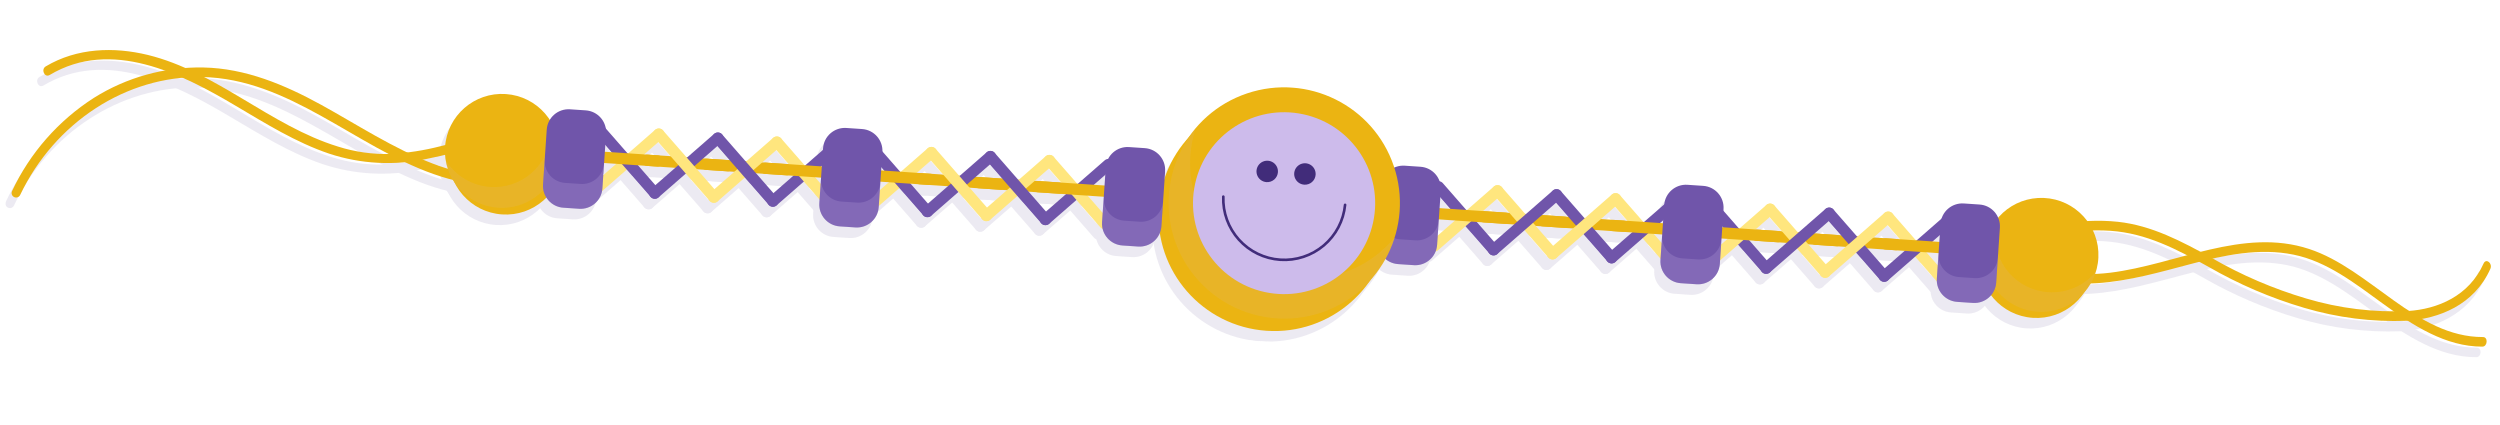 <svg xmlns="http://www.w3.org/2000/svg" width="999" height="170" viewBox="0 0 999 170" fill="none"><g clip-path="url(#clip0_22_5)"><g style="mix-blend-mode:multiply" opacity="0.1"><path d="M989.983 109.49C984.122 122.584 971.549 127.715 959.809 128.496C946.039 129.134 932.26 127.443 919.053 123.494C905.929 119.586 893.312 114.145 881.464 107.285C869.439 100.627 857.372 94.258 843.915 92.809C828.265 91.145 812.726 94.84 797.462 98.462C795.401 98.975 796.003 102.726 798.086 102.237C812.206 98.874 826.555 95.459 840.947 96.409C855.339 97.358 867.468 103.799 880.014 110.739C892.107 117.733 904.993 123.26 918.397 127.205C931.651 131.142 945.46 132.887 959.277 132.372C972.188 131.58 986.273 126.079 992.743 111.632C993.635 109.422 990.965 107.285 989.983 109.49Z" fill="#412C7A"></path><path d="M989.663 138.899C962.953 138.96 944.641 111.71 920.188 103.695C893.642 94.999 867.076 109.932 840.736 113.189C827.114 114.855 812.666 113.069 801.336 103.783C799.607 102.384 797.747 105.586 799.454 106.983C821.175 124.773 848.967 116.016 872.992 109.703C886.429 106.114 900.452 103.194 914.022 105.977C927.237 108.69 938.533 117.458 949.674 125.54C961.737 134.292 974.787 142.773 989.471 142.73C991.65 142.81 991.915 138.893 989.663 138.899Z" fill="#412C7A"></path><path d="M809.795 131.222C822.361 132.071 833.234 122.588 834.081 110.042C834.929 97.496 825.43 86.637 812.865 85.788C800.3 84.939 789.426 94.422 788.579 106.968C787.731 119.514 797.23 130.373 809.795 131.222Z" fill="#412C7A"></path><path d="M812.236 128.81C824.817 129.383 835.479 119.664 836.05 107.102C836.621 94.54 826.885 83.892 814.304 83.319C801.724 82.746 791.062 92.466 790.491 105.028C789.92 117.59 799.656 128.237 812.236 128.81Z" fill="#412C7A"></path><g style="mix-blend-mode:multiply" opacity="0.1"><path d="M815.959 120.981C809.925 120.574 804.3 117.789 800.321 113.241C796.342 108.692 794.336 102.752 794.743 96.727C794.871 94.963 795.208 93.219 795.746 91.534C792.646 95.202 790.807 99.767 790.498 104.557C790.138 110.11 791.828 115.603 795.25 119.996C798.672 124.389 803.588 127.378 809.067 128.396C814.546 129.415 820.209 128.392 824.983 125.522C829.757 122.652 833.312 118.134 834.974 112.823C832.678 115.588 829.757 117.77 826.451 119.188C823.145 120.607 819.549 121.221 815.959 120.981Z" fill="#412C7A"></path></g><path d="M752.031 91.009L774.041 116.171" stroke="#412C7A" stroke-width="4.51" stroke-linecap="round" stroke-linejoin="round"></path><path d="M750.438 114.576L775.633 92.603" stroke="#412C7A" stroke-width="4.51" stroke-linecap="round" stroke-linejoin="round"></path><path d="M751.084 101.692L776.547 103.412" stroke="#412C7A" stroke-width="4.51" stroke-linecap="round" stroke-linejoin="round"></path><path d="M722.998 99.794L755.141 101.966" stroke="#412C7A" stroke-width="4.51" stroke-linecap="round" stroke-linejoin="round"></path><path d="M699.417 98.202L731.56 100.373" stroke="#412C7A" stroke-width="4.51" stroke-linecap="round" stroke-linejoin="round"></path><path d="M681.289 86.23L703.278 111.391" stroke="#412C7A" stroke-width="4.51" stroke-linecap="round" stroke-linejoin="round"></path><path d="M679.697 109.798L704.87 87.823" stroke="#412C7A" stroke-width="4.51" stroke-linecap="round" stroke-linejoin="round"></path><path d="M675.837 96.609L707.957 98.779" stroke="#412C7A" stroke-width="4.51" stroke-linecap="round" stroke-linejoin="round"></path><path d="M704.87 87.823L726.858 112.983" stroke="#412C7A" stroke-width="4.51" stroke-linecap="round" stroke-linejoin="round"></path><path d="M703.278 111.39L728.45 89.416" stroke="#412C7A" stroke-width="4.51" stroke-linecap="round" stroke-linejoin="round"></path><path d="M728.45 89.416L750.439 114.577" stroke="#412C7A" stroke-width="4.51" stroke-linecap="round" stroke-linejoin="round"></path><path d="M726.858 112.984L752.031 91.009" stroke="#412C7A" stroke-width="4.51" stroke-linecap="round" stroke-linejoin="round"></path><path d="M643.116 83.651L665.105 108.812" stroke="#412C7A" stroke-width="4.51" stroke-linecap="round" stroke-linejoin="round"></path><path d="M641.524 107.219L666.697 85.244" stroke="#412C7A" stroke-width="4.51" stroke-linecap="round" stroke-linejoin="round"></path><path d="M642.169 94.335L667.61 96.053" stroke="#412C7A" stroke-width="4.51" stroke-linecap="round" stroke-linejoin="round"></path><path d="M614.083 92.437L646.204 94.607" stroke="#412C7A" stroke-width="4.51" stroke-linecap="round" stroke-linejoin="round"></path><path d="M590.48 90.842L622.624 93.014" stroke="#412C7A" stroke-width="4.51" stroke-linecap="round" stroke-linejoin="round"></path><path d="M572.352 78.871L594.341 104.031" stroke="#412C7A" stroke-width="4.51" stroke-linecap="round" stroke-linejoin="round"></path><path d="M570.76 102.438L595.933 80.464" stroke="#412C7A" stroke-width="4.51" stroke-linecap="round" stroke-linejoin="round"></path><path d="M566.9 89.249L599.043 91.421" stroke="#412C7A" stroke-width="4.51" stroke-linecap="round" stroke-linejoin="round"></path><path d="M595.933 80.464L617.944 105.626" stroke="#412C7A" stroke-width="4.51" stroke-linecap="round" stroke-linejoin="round"></path><path d="M594.341 104.031L619.536 82.058" stroke="#412C7A" stroke-width="4.51" stroke-linecap="round" stroke-linejoin="round"></path><path d="M619.536 82.058L641.524 107.219" stroke="#412C7A" stroke-width="4.51" stroke-linecap="round" stroke-linejoin="round"></path><path d="M617.944 105.626L643.116 83.651" stroke="#412C7A" stroke-width="4.51" stroke-linecap="round" stroke-linejoin="round"></path><path d="M565.148 70.852L558.872 70.428C554.056 70.103 549.889 73.737 549.564 78.545L548.084 100.457C547.759 105.265 551.4 109.427 556.215 109.752L562.491 110.176C567.307 110.501 571.474 106.867 571.799 102.059L573.279 80.147C573.604 75.339 569.964 71.177 565.148 70.852Z" fill="#412C7A"></path><g style="mix-blend-mode:multiply" opacity="0.2"><path d="M563.143 100.192L556.89 99.77C554.576 99.608 552.42 98.535 550.896 96.789C549.372 95.042 548.604 92.763 548.76 90.452L548.086 100.434C547.929 102.745 548.698 105.024 550.222 106.771C551.746 108.518 553.901 109.59 556.215 109.752L562.469 110.174C564.784 110.325 567.064 109.552 568.809 108.026C570.554 106.501 571.622 104.346 571.778 102.035L572.456 92.008C572.384 93.156 572.086 94.279 571.579 95.313C571.072 96.346 570.366 97.269 569.501 98.03C568.636 98.79 567.629 99.372 566.538 99.743C565.447 100.114 564.294 100.267 563.143 100.192Z" fill="#412C7A"></path></g><path d="M678.119 78.484L671.843 78.06C667.028 77.734 662.86 81.369 662.536 86.177L661.055 108.088C660.731 112.897 664.371 117.058 669.187 117.384L675.463 117.808C680.278 118.133 684.446 114.499 684.77 109.69L686.251 87.779C686.575 82.971 682.935 78.809 678.119 78.484Z" fill="#412C7A"></path><g style="mix-blend-mode:multiply" opacity="0.2"><path d="M676.115 107.824L669.794 107.397C667.48 107.235 665.324 106.163 663.8 104.416C662.276 102.669 661.508 100.391 661.664 98.079L660.99 108.062C660.833 110.373 661.602 112.651 663.126 114.398C664.65 116.145 666.805 117.217 669.119 117.379L675.373 117.802C677.688 117.952 679.968 117.18 681.713 115.654C683.458 114.128 684.526 111.973 684.682 109.662L685.36 99.635C685.216 101.943 684.162 104.101 682.43 105.635C680.698 107.17 678.427 107.957 676.115 107.824Z" fill="#412C7A"></path></g><path d="M788.558 85.945L782.282 85.521C777.466 85.195 773.299 88.83 772.974 93.638L771.494 115.549C771.169 120.358 774.81 124.519 779.625 124.845L785.902 125.269C790.717 125.594 794.884 121.96 795.209 117.151L796.689 95.24C797.014 90.432 793.374 86.27 788.558 85.945Z" fill="#412C7A"></path><g style="mix-blend-mode:multiply" opacity="0.2"><path d="M786.553 115.285L780.3 114.863C777.983 114.7 775.825 113.629 774.298 111.882C772.77 110.136 771.997 107.857 772.147 105.543L771.473 115.525C771.323 117.839 772.096 120.118 773.623 121.864C775.151 123.611 777.309 124.682 779.625 124.845L785.879 125.267C788.194 125.418 790.474 124.645 792.219 123.119C793.964 121.593 795.032 119.439 795.188 117.127L795.865 107.101C795.794 108.249 795.496 109.372 794.989 110.406C794.482 111.439 793.775 112.362 792.91 113.122C792.045 113.883 791.039 114.465 789.948 114.836C788.857 115.207 787.703 115.36 786.553 115.285Z" fill="#412C7A"></path></g><path opacity="0.3" d="M800.432 96.167C800.349 97.398 798.893 101.954 813.035 99.604C827.177 97.254 827.412 92.099 826.945 91.348C826.478 90.597 822.188 86.777 811.961 87.84C801.733 88.903 800.432 96.167 800.432 96.167Z" fill="#412C7A"></path><path opacity="0.3" d="M561.828 72.336C568.037 72.756 569.978 76.349 569.94 76.909C569.857 78.14 569.544 79.782 560.79 79.034C552.036 78.285 553.259 76.524 553.536 75.756C553.67 75.765 555.305 71.896 561.828 72.336Z" fill="#412C7A"></path><path opacity="0.3" d="M674.844 79.971C681.053 80.391 682.994 83.984 682.956 84.544C682.873 85.775 682.56 87.417 673.806 86.669C665.052 85.92 666.275 84.159 666.552 83.391C666.641 83.397 668.276 79.528 674.844 79.971Z" fill="#412C7A"></path><path opacity="0.3" d="M785.148 87.423C791.357 87.842 793.276 91.434 793.238 91.994C793.155 93.225 792.864 94.869 784.2 94.126C775.536 93.384 776.669 91.616 776.946 90.848C776.946 90.848 778.581 86.979 785.148 87.423Z" fill="#412C7A"></path><path d="M218.189 69.717C185.979 85.528 153.459 61.274 125.974 46.152C111.232 38.052 95.596 31.509 78.775 31.182C63.331 30.895 48.139 35.112 35.06 43.316C20.84 52.41 9.49 65.339 2.323 80.608C2.224 80.822 2.169 81.054 2.16 81.291C2.151 81.527 2.189 81.762 2.271 81.984C2.353 82.206 2.478 82.409 2.639 82.582C2.8 82.756 2.994 82.896 3.209 82.994C3.424 83.093 3.656 83.148 3.893 83.157C4.129 83.166 4.365 83.129 4.587 83.047C5.036 82.881 5.399 82.544 5.599 82.11C19.45 53.076 48.045 34.435 78.293 34.995C112.948 35.649 139.164 62.557 170.712 73.862C186.414 79.419 204.011 80.922 219.54 73.383C221.643 72.243 220.307 68.691 218.189 69.717Z" fill="#412C7A"></path><path d="M213.265 55.602C199.762 55.499 186.766 59.545 173.656 62.616C167.028 64.333 160.243 65.381 153.405 65.745C146.345 65.922 139.304 64.922 132.573 62.786C105.661 54.515 84.084 32.935 56.619 26.178C43.061 22.879 28.306 23.299 15.779 30.749C13.761 31.961 15.307 35.394 17.348 34.182C41.914 19.519 69.727 33.471 91.68 46.489C103.741 53.599 115.84 61.161 129.071 65.63C141.699 69.82 155.222 70.539 168.223 67.713C183.126 64.762 197.747 59.32 213.002 59.496C215.302 59.449 215.562 55.599 213.265 55.602Z" fill="#412C7A"></path><path d="M503.639 136.395C529.153 138.119 551.231 118.864 552.952 93.388C554.673 67.912 535.385 45.863 509.871 44.139C484.357 42.416 462.279 61.671 460.558 87.147C458.837 112.622 478.125 134.672 503.639 136.395Z" fill="#412C7A"></path><path d="M525.426 129.176C549.657 121.019 562.674 94.792 554.5 70.596C546.326 46.399 520.057 33.397 495.827 41.554C471.596 49.71 458.58 75.938 466.753 100.134C474.927 124.33 501.196 137.332 525.426 129.176Z" fill="#412C7A"></path><g style="mix-blend-mode:multiply" opacity="0.1"><path d="M516.122 115.61C503.869 114.782 492.447 109.128 484.368 99.892C476.289 90.656 472.214 78.595 473.041 66.361C473.292 62.771 473.97 59.224 475.06 55.795C470.677 61.043 467.515 67.197 465.801 73.813C464.088 80.43 463.867 87.343 465.153 94.056C466.44 100.769 469.202 107.113 473.241 112.631C477.279 118.15 482.494 122.705 488.509 125.968C494.523 129.231 501.188 131.121 508.022 131.501C514.856 131.881 521.689 130.742 528.028 128.167C534.367 125.591 540.055 121.643 544.68 116.606C549.306 111.57 552.755 105.571 554.777 99.043C550.108 104.663 544.169 109.096 537.449 111.976C530.729 114.856 523.419 116.101 516.122 115.61Z" fill="#412C7A"></path></g><path d="M546.202 93.159C550.491 73.552 538.048 54.182 518.41 49.896C498.773 45.61 479.377 58.03 475.088 77.638C470.8 97.245 483.243 116.615 502.88 120.901C522.518 125.187 541.914 112.766 546.202 93.159Z" fill="#412C7A"></path><path d="M535.004 86.083C534.386 92.386 531.333 98.2 526.494 102.293C521.654 106.385 515.409 108.435 509.081 108.008C502.752 107.58 496.839 104.709 492.594 100.002C488.349 95.296 486.107 89.124 486.341 82.795" stroke="#412C7A" stroke-width="1.06" stroke-linecap="round" stroke-linejoin="round"></path><path d="M508.167 73.028C508.229 72.181 508.037 71.335 507.616 70.597C507.195 69.859 506.564 69.262 505.803 68.883C505.042 68.504 504.185 68.359 503.341 68.467C502.498 68.575 501.705 68.931 501.065 69.49C500.424 70.048 499.964 70.784 499.744 71.605C499.523 72.425 499.551 73.292 499.825 74.096C500.099 74.9 500.607 75.605 501.282 76.121C501.958 76.637 502.772 76.94 503.621 76.993C504.751 77.07 505.864 76.695 506.717 75.951C507.569 75.208 508.091 74.156 508.167 73.028Z" fill="#412C7A"></path><path d="M523.253 74.047C523.314 73.201 523.123 72.356 522.703 71.618C522.283 70.88 521.653 70.284 520.893 69.904C520.133 69.524 519.278 69.378 518.435 69.484C517.592 69.591 516.8 69.944 516.158 70.501C515.517 71.057 515.056 71.791 514.832 72.61C514.609 73.428 514.635 74.294 514.905 75.099C515.176 75.903 515.679 76.609 516.352 77.127C517.025 77.646 517.836 77.953 518.684 78.01C519.816 78.087 520.931 77.713 521.788 76.97C522.644 76.228 523.17 75.177 523.253 74.047Z" fill="#412C7A"></path><path d="M198.136 89.901C210.701 90.75 221.574 81.267 222.422 68.721C223.269 56.175 213.77 45.316 201.205 44.467C188.64 43.618 177.767 53.101 176.919 65.647C176.072 78.194 185.571 89.052 198.136 89.901Z" fill="#412C7A"></path><path d="M196.56 87.231C209.125 88.08 219.998 78.598 220.845 66.051C221.693 53.505 212.194 42.646 199.629 41.797C187.064 40.948 176.191 50.431 175.343 62.977C174.495 75.524 183.994 86.382 196.56 87.231Z" fill="#412C7A"></path><g style="mix-blend-mode:multiply" opacity="0.1"><path d="M193.405 78.924C196.393 79.126 199.391 78.739 202.229 77.783C205.066 76.828 207.687 75.324 209.942 73.358C212.198 71.391 214.043 69 215.372 66.321C216.702 63.642 217.49 60.728 217.691 57.744C217.801 55.979 217.702 54.206 217.395 52.463C219.973 56.515 221.182 61.286 220.844 66.074C220.454 71.625 218.04 76.841 214.059 80.734C210.077 84.627 204.804 86.927 199.238 87.199C193.671 87.471 188.198 85.696 183.853 82.21C179.508 78.724 176.593 73.769 175.66 68.283C177.564 71.332 180.165 73.887 183.25 75.737C186.335 77.587 189.816 78.679 193.405 78.924Z" fill="#412C7A"></path></g><path d="M260.784 57.822L235.611 79.797" stroke="#412C7A" stroke-width="4.51" stroke-linecap="round" stroke-linejoin="round"></path><path d="M259.192 81.39L237.204 56.23" stroke="#412C7A" stroke-width="4.51" stroke-linecap="round" stroke-linejoin="round"></path><path d="M260.285 68.536L234.844 66.817" stroke="#412C7A" stroke-width="4.51" stroke-linecap="round" stroke-linejoin="round"></path><path d="M288.372 70.433L256.229 68.262" stroke="#412C7A" stroke-width="4.51" stroke-linecap="round" stroke-linejoin="round"></path><path d="M311.952 72.026L279.831 69.856" stroke="#412C7A" stroke-width="4.51" stroke-linecap="round" stroke-linejoin="round"></path><path d="M331.548 62.603L306.353 84.576" stroke="#412C7A" stroke-width="4.51" stroke-linecap="round" stroke-linejoin="round"></path><path d="M329.956 86.17L307.945 61.008" stroke="#412C7A" stroke-width="4.51" stroke-linecap="round" stroke-linejoin="round"></path><path d="M335.555 73.621L303.412 71.449" stroke="#412C7A" stroke-width="4.51" stroke-linecap="round" stroke-linejoin="round"></path><path d="M307.945 61.008L282.773 82.983" stroke="#412C7A" stroke-width="4.51" stroke-linecap="round" stroke-linejoin="round"></path><path d="M306.353 84.576L284.365 59.416" stroke="#412C7A" stroke-width="4.51" stroke-linecap="round" stroke-linejoin="round"></path><path d="M284.365 59.416L259.192 81.39" stroke="#412C7A" stroke-width="4.51" stroke-linecap="round" stroke-linejoin="round"></path><path d="M282.773 82.983L260.784 57.823" stroke="#412C7A" stroke-width="4.51" stroke-linecap="round" stroke-linejoin="round"></path><path d="M369.698 65.18L344.526 87.155" stroke="#412C7A" stroke-width="4.51" stroke-linecap="round" stroke-linejoin="round"></path><path d="M368.106 88.748L346.118 63.587" stroke="#412C7A" stroke-width="4.51" stroke-linecap="round" stroke-linejoin="round"></path><path d="M369.2 75.894L343.759 74.175" stroke="#412C7A" stroke-width="4.51" stroke-linecap="round" stroke-linejoin="round"></path><path d="M397.308 77.793L365.165 75.621" stroke="#412C7A" stroke-width="4.51" stroke-linecap="round" stroke-linejoin="round"></path><path d="M420.889 79.386L388.746 77.214" stroke="#412C7A" stroke-width="4.51" stroke-linecap="round" stroke-linejoin="round"></path><path d="M440.463 69.961L415.29 91.935" stroke="#412C7A" stroke-width="4.51" stroke-linecap="round" stroke-linejoin="round"></path><path d="M438.871 93.528L416.882 68.368" stroke="#412C7A" stroke-width="4.51" stroke-linecap="round" stroke-linejoin="round"></path><path d="M444.469 80.979L412.326 78.807" stroke="#412C7A" stroke-width="4.51" stroke-linecap="round" stroke-linejoin="round"></path><path d="M416.882 68.368L391.709 90.343" stroke="#412C7A" stroke-width="4.51" stroke-linecap="round" stroke-linejoin="round"></path><path d="M415.29 91.936L393.302 66.775" stroke="#412C7A" stroke-width="4.51" stroke-linecap="round" stroke-linejoin="round"></path><path d="M393.301 66.775L368.106 88.748" stroke="#412C7A" stroke-width="4.51" stroke-linecap="round" stroke-linejoin="round"></path><path d="M391.709 90.342L369.698 65.18" stroke="#412C7A" stroke-width="4.51" stroke-linecap="round" stroke-linejoin="round"></path><path d="M454.979 63.41L448.702 62.986C443.887 62.66 439.72 66.294 439.395 71.103L437.915 93.014C437.59 97.823 441.23 101.984 446.046 102.31L452.322 102.734C457.138 103.059 461.305 99.425 461.63 94.616L463.11 72.705C463.435 67.897 459.794 63.735 454.979 63.41Z" fill="#412C7A"></path><g style="mix-blend-mode:multiply" opacity="0.2"><path d="M446.72 92.327L452.974 92.75C455.289 92.9 457.569 92.128 459.314 90.602C461.059 89.076 462.127 86.921 462.283 84.61L461.609 94.592C461.453 96.903 460.385 99.058 458.64 100.584C456.895 102.11 454.615 102.882 452.3 102.732L446.046 102.309C443.732 102.147 441.576 101.075 440.052 99.328C438.528 97.582 437.76 95.303 437.916 92.992L438.593 82.965C438.51 84.113 438.654 85.266 439.018 86.358C439.381 87.45 439.957 88.46 440.712 89.329C441.467 90.199 442.386 90.912 443.417 91.426C444.448 91.941 445.57 92.247 446.72 92.327Z" fill="#412C7A"></path></g><path d="M342.007 55.778L335.731 55.354C330.915 55.028 326.748 58.663 326.423 63.471L324.943 85.382C324.618 90.191 328.259 94.352 333.074 94.678L339.351 95.102C344.166 95.427 348.333 91.793 348.658 86.984L350.138 65.073C350.463 60.265 346.823 56.103 342.007 55.778Z" fill="#412C7A"></path><g style="mix-blend-mode:multiply" opacity="0.2"><path d="M333.749 84.696L340.002 85.118C342.317 85.269 344.598 84.496 346.343 82.97C348.088 81.444 349.155 79.29 349.312 76.978L348.637 86.96C348.481 89.272 347.413 91.426 345.668 92.952C343.923 94.478 341.643 95.251 339.328 95.1L333.074 94.678C330.76 94.515 328.605 93.443 327.081 91.697C325.557 89.95 324.788 87.671 324.945 85.36L325.622 75.333C325.538 76.481 325.683 77.634 326.046 78.726C326.41 79.818 326.985 80.828 327.74 81.698C328.495 82.567 329.414 83.28 330.445 83.794C331.476 84.309 332.599 84.615 333.749 84.696Z" fill="#412C7A"></path></g><path d="M231.568 48.317L225.292 47.893C220.477 47.567 216.309 51.202 215.985 56.01L214.504 77.921C214.18 82.73 217.82 86.891 222.636 87.217L228.912 87.641C233.727 87.966 237.895 84.332 238.219 79.523L239.7 57.612C240.024 52.804 236.384 48.642 231.568 48.317Z" fill="#412C7A"></path><g style="mix-blend-mode:multiply" opacity="0.2"><path d="M223.31 77.235L229.564 77.658C231.881 77.808 234.163 77.037 235.912 75.512C237.66 73.987 238.733 71.832 238.895 69.519L238.221 79.501C238.059 81.814 236.986 83.969 235.237 85.494C233.489 87.019 231.206 87.79 228.889 87.64L222.636 87.217C220.321 87.055 218.166 85.983 216.642 84.236C215.118 82.489 214.35 80.211 214.506 77.899L215.183 67.873C215.1 69.02 215.244 70.173 215.607 71.265C215.971 72.358 216.547 73.367 217.301 74.237C218.056 75.107 218.976 75.819 220.007 76.334C221.038 76.848 222.16 77.154 223.31 77.235Z" fill="#412C7A"></path></g><path opacity="0.3" d="M183.169 54.468C183.086 55.699 181.629 60.255 195.771 57.905C209.913 55.555 210.149 50.4 209.682 49.649C209.215 48.898 204.924 45.078 194.697 46.141C184.47 47.204 183.169 54.468 183.169 54.468Z" fill="#412C7A"></path><path opacity="0.3" d="M477.385 65.71C477.195 68.53 473.9 78.965 506.127 73.565C538.354 68.165 538.967 56.425 537.913 54.69C536.859 52.955 527.731 42.423 503.685 46.712C480.641 50.843 477.385 65.71 477.385 65.71Z" fill="#412C7A"></path><path opacity="0.3" d="M228.114 49.792C234.322 50.212 236.241 53.804 236.204 54.364C236.121 55.594 235.829 57.239 227.165 56.496C218.501 55.753 219.634 53.986 219.911 53.218C219.911 53.218 221.546 49.349 228.114 49.792Z" fill="#412C7A"></path><path opacity="0.3" d="M338.619 57.257C344.806 57.675 346.747 61.269 346.71 61.828C346.626 63.059 346.313 64.702 337.559 63.953C328.805 63.205 330.028 61.443 330.305 60.675C330.395 60.681 332.052 56.814 338.619 57.257Z" fill="#412C7A"></path><path opacity="0.3" d="M451.591 64.889C457.777 65.307 459.719 68.901 459.681 69.46C459.598 70.691 459.284 72.334 450.531 71.585C441.777 70.836 442.999 69.075 443.276 68.307C443.366 68.313 445.023 64.445 451.591 64.889Z" fill="#412C7A"></path></g><path d="M992.452 105.272C986.614 118.368 974.04 123.499 962.301 124.28C948.531 124.919 934.751 123.228 921.545 119.278C908.391 115.387 895.742 109.96 883.862 103.108C871.86 96.451 859.793 90.082 846.313 88.632C830.776 86.975 815.147 90.664 799.883 94.287C797.824 94.777 798.425 98.55 800.507 98.061C814.605 94.697 828.955 91.259 843.345 92.231C857.736 93.204 869.867 99.621 882.413 106.562C894.507 113.554 907.392 119.081 920.796 123.027C934.044 126.953 947.844 128.698 961.654 128.193C974.565 127.402 988.672 121.902 995.143 107.432C996.127 105.206 993.457 103.069 992.452 105.272Z" fill="#EBB412"></path><path d="M992.199 134.686C965.489 134.748 947.177 107.497 922.702 99.481C896.268 90.793 869.613 105.72 843.25 108.975C829.627 110.64 815.179 108.855 803.828 99.567C802.121 98.17 800.261 101.372 801.968 102.769C823.666 120.558 851.481 111.802 875.483 105.487C888.943 101.899 902.943 98.978 916.536 101.762C929.864 104.461 941.047 113.243 952.188 121.326C964.229 130.076 977.301 138.558 991.985 138.516C994.037 138.475 994.317 134.672 992.199 134.686Z" fill="#EBB412"></path><path d="M812.287 127.006C824.852 127.855 835.725 118.372 836.573 105.826C837.42 93.279 827.921 82.421 815.356 81.572C802.791 80.723 791.918 90.206 791.07 102.752C790.223 115.298 799.722 126.157 812.287 127.006Z" fill="#EBB412"></path><path d="M814.699 124.59C827.279 125.163 837.941 115.444 838.512 102.882C839.083 90.32 829.347 79.672 816.767 79.1C804.186 78.527 793.524 88.246 792.953 100.808C792.382 113.37 802.118 124.018 814.699 124.59Z" fill="#EBB412"></path><g style="mix-blend-mode:multiply" opacity="0.1"><path d="M818.45 116.765C815.462 116.566 812.541 115.781 809.857 114.454C807.172 113.126 804.776 111.284 802.805 109.031C800.835 106.778 799.328 104.159 798.372 101.325C797.416 98.49 797.029 95.495 797.234 92.511C797.355 90.747 797.684 89.003 798.215 87.316C796.061 89.902 794.509 92.933 793.669 96.19C792.83 99.447 792.724 102.85 793.36 106.153C793.996 109.457 795.357 112.578 797.347 115.293C799.336 118.008 801.903 120.248 804.864 121.853C807.824 123.459 811.105 124.388 814.468 124.575C817.831 124.762 821.194 124.202 824.315 122.936C827.435 121.669 830.235 119.727 832.513 117.249C834.791 114.772 836.49 111.821 837.488 108.608C835.187 111.374 832.261 113.555 828.952 114.973C825.643 116.391 822.044 117.005 818.45 116.765Z" fill="#CDBBEB"></path></g><path d="M754.522 86.793L776.51 111.954" stroke="#FFE67E" stroke-width="4.51" stroke-linecap="round" stroke-linejoin="round"></path><path d="M752.93 110.361L778.103 88.386" stroke="#7055AA" stroke-width="4.51" stroke-linecap="round" stroke-linejoin="round"></path><path d="M753.575 97.476L779.016 99.195" stroke="#EBB412" stroke-width="4.51" stroke-linecap="round" stroke-linejoin="round"></path><path d="M725.489 95.579L757.61 97.749" stroke="#EBB412" stroke-width="4.51" stroke-linecap="round" stroke-linejoin="round"></path><path d="M701.909 93.986L734.029 96.156" stroke="#EBB412" stroke-width="4.51" stroke-linecap="round" stroke-linejoin="round"></path><path d="M683.758 82.012L705.747 107.173" stroke="#7055AA" stroke-width="4.51" stroke-linecap="round" stroke-linejoin="round"></path><path d="M682.166 105.58L707.339 83.605" stroke="#FFE67E" stroke-width="4.51" stroke-linecap="round" stroke-linejoin="round"></path><path d="M678.306 92.391L710.449 94.562" stroke="#EBB412" stroke-width="4.51" stroke-linecap="round" stroke-linejoin="round"></path><path d="M707.339 83.606L729.349 108.768" stroke="#FFE67E" stroke-width="4.51" stroke-linecap="round" stroke-linejoin="round"></path><path d="M705.747 107.173L730.942 85.2" stroke="#7055AA" stroke-width="4.51" stroke-linecap="round" stroke-linejoin="round"></path><path d="M730.942 85.2L752.93 110.36" stroke="#7055AA" stroke-width="4.51" stroke-linecap="round" stroke-linejoin="round"></path><path d="M729.35 108.767L754.522 86.793" stroke="#FFE67E" stroke-width="4.51" stroke-linecap="round" stroke-linejoin="round"></path><path d="M645.585 79.434L667.596 104.596" stroke="#FFE67E" stroke-width="4.51" stroke-linecap="round" stroke-linejoin="round"></path><path d="M643.993 103.001L669.188 81.028" stroke="#7055AA" stroke-width="4.51" stroke-linecap="round" stroke-linejoin="round"></path><path d="M644.638 90.117L670.102 91.837" stroke="#EBB412" stroke-width="4.51" stroke-linecap="round" stroke-linejoin="round"></path><path d="M616.552 88.219L648.696 90.391" stroke="#EBB412" stroke-width="4.51" stroke-linecap="round" stroke-linejoin="round"></path><path d="M592.972 86.626L625.115 88.798" stroke="#EBB412" stroke-width="4.51" stroke-linecap="round" stroke-linejoin="round"></path><path d="M574.844 74.655L596.832 99.815" stroke="#7055AA" stroke-width="4.51" stroke-linecap="round" stroke-linejoin="round"></path><path d="M573.252 98.222L598.424 76.248" stroke="#FFE67E" stroke-width="4.51" stroke-linecap="round" stroke-linejoin="round"></path><path d="M569.391 85.033L601.512 87.203" stroke="#EBB412" stroke-width="4.51" stroke-linecap="round" stroke-linejoin="round"></path><path d="M598.424 76.248L620.413 101.408" stroke="#FFE67E" stroke-width="4.51" stroke-linecap="round" stroke-linejoin="round"></path><path d="M596.832 99.815L622.005 77.841" stroke="#7055AA" stroke-width="4.51" stroke-linecap="round" stroke-linejoin="round"></path><path d="M622.005 77.841L643.993 103.001" stroke="#7055AA" stroke-width="4.51" stroke-linecap="round" stroke-linejoin="round"></path><path d="M620.413 101.408L645.585 79.434" stroke="#FFE67E" stroke-width="4.51" stroke-linecap="round" stroke-linejoin="round"></path><path d="M567.617 66.635L561.341 66.211C556.525 65.885 552.358 69.519 552.033 74.328L550.553 96.239C550.228 101.048 553.869 105.209 558.684 105.535L564.96 105.959C569.776 106.284 573.943 102.65 574.268 97.841L575.748 75.93C576.073 71.122 572.433 66.96 567.617 66.635Z" fill="#7055AA"></path><g style="mix-blend-mode:multiply" opacity="0.2"><path d="M565.608 96.042L559.377 95.621C557.058 95.464 554.897 94.395 553.368 92.647C551.839 90.899 551.068 88.617 551.224 86.302L550.55 96.284C550.473 97.429 550.622 98.578 550.99 99.666C551.359 100.753 551.938 101.758 552.695 102.621C553.453 103.485 554.373 104.191 555.404 104.699C556.435 105.206 557.557 105.506 558.704 105.581L564.935 106.002C567.25 106.158 569.532 105.391 571.281 103.87C573.03 102.349 574.103 100.197 574.265 97.886L574.939 87.904C574.777 90.217 573.705 92.371 571.956 93.896C570.207 95.421 567.925 96.193 565.608 96.042Z" fill="#CDBBEB"></path></g><path d="M680.588 74.266L674.312 73.843C669.497 73.517 665.329 77.151 665.005 81.96L663.524 103.871C663.2 108.68 666.84 112.841 671.656 113.167L677.932 113.59C682.747 113.916 686.915 110.282 687.239 105.473L688.72 83.562C689.044 78.754 685.404 74.592 680.588 74.266Z" fill="#7055AA"></path><g style="mix-blend-mode:multiply" opacity="0.2"><path d="M678.579 103.674L672.325 103.251C670.007 103.095 667.846 102.025 666.317 100.277C664.788 98.529 664.017 96.247 664.173 93.932L663.499 103.914C663.422 105.059 663.571 106.209 663.939 107.296C664.308 108.384 664.887 109.388 665.644 110.251C666.402 111.115 667.322 111.821 668.353 112.329C669.384 112.837 670.506 113.137 671.653 113.211L677.884 113.632C680.199 113.788 682.481 113.022 684.23 111.5C685.979 109.979 687.052 107.827 687.214 105.516L687.888 95.534C687.726 97.843 686.657 99.994 684.913 101.519C683.17 103.044 680.893 103.818 678.579 103.674Z" fill="#CDBBEB"></path></g><path d="M791.027 81.727L784.751 81.303C779.935 80.978 775.768 84.612 775.443 89.42L773.963 111.332C773.638 116.14 777.279 120.302 782.094 120.627L788.371 121.051C793.186 121.376 797.353 117.742 797.678 112.934L799.158 91.022C799.483 86.214 795.843 82.052 791.027 81.727Z" fill="#7055AA"></path><g style="mix-blend-mode:multiply" opacity="0.2"><path d="M789.018 111.135L782.764 110.712C780.45 110.55 778.294 109.478 776.77 107.731C775.246 105.984 774.478 103.706 774.634 101.395L773.96 111.377C773.804 113.686 774.573 115.962 776.098 117.705C777.623 119.449 779.779 120.516 782.091 120.672L788.345 121.094C790.66 121.251 792.942 120.484 794.691 118.963C796.44 117.441 797.513 115.289 797.675 112.979L798.349 102.997C798.187 105.309 797.114 107.464 795.366 108.989C793.617 110.514 791.335 111.285 789.018 111.135Z" fill="#CDBBEB"></path></g><path d="M220.68 65.501C188.448 81.31 155.95 57.058 128.443 41.935C113.701 33.834 98.065 27.292 81.267 26.966C65.815 26.672 50.614 30.888 37.529 39.098C23.314 48.199 11.966 61.126 4.792 76.39C4.695 76.605 4.641 76.837 4.633 77.073C4.626 77.308 4.665 77.543 4.748 77.764C4.831 77.984 4.957 78.187 5.119 78.359C5.281 78.531 5.474 78.669 5.69 78.766C5.905 78.864 6.137 78.918 6.373 78.925C6.609 78.933 6.845 78.894 7.066 78.811C7.286 78.727 7.489 78.602 7.661 78.44C7.833 78.279 7.972 78.085 8.069 77.871C21.941 48.86 50.514 30.217 80.762 30.777C115.417 31.432 141.696 58.411 173.189 69.532C188.891 75.089 206.486 76.615 222.037 69.077C224.135 68.027 222.776 64.473 220.68 65.501Z" fill="#EBB412"></path><path d="M215.756 51.385C202.255 51.26 189.235 55.327 176.125 58.399C169.504 60.115 162.727 61.164 155.896 61.529C148.836 61.707 141.795 60.707 135.065 58.57C108.152 50.299 86.553 28.717 59.11 21.962C45.53 18.661 30.798 19.082 18.27 26.533C16.252 27.745 17.821 31.179 19.84 29.966C44.428 15.304 72.218 29.255 94.171 42.272C106.231 49.405 118.288 56.92 131.497 61.387C144.135 65.564 157.662 66.284 170.671 63.471C185.552 60.519 200.195 55.078 215.45 55.254C217.771 55.231 218.053 51.383 215.756 51.385Z" fill="#EBB412"></path><path d="M506.108 132.178C531.622 133.902 553.7 114.647 555.421 89.171C557.142 63.695 537.854 41.646 512.34 39.922C486.826 38.199 464.748 57.453 463.027 82.929C461.306 108.405 480.594 130.454 506.108 132.178Z" fill="#EBB412"></path><path d="M527.896 124.952C552.126 116.795 565.143 90.568 556.969 66.372C548.795 42.176 522.526 29.173 498.296 37.33C474.065 45.487 461.049 71.714 469.223 95.91C477.396 120.106 503.665 133.109 527.896 124.952Z" fill="#EBB412"></path><g style="mix-blend-mode:multiply" opacity="0.1"><path d="M518.658 111.397C511.687 110.929 504.912 108.889 498.844 105.429C492.776 101.969 487.573 97.18 483.627 91.422C479.68 85.665 477.093 79.088 476.06 72.188C475.028 65.288 475.576 58.244 477.664 51.587C473.29 56.837 470.136 62.99 468.43 69.604C466.724 76.217 466.509 83.127 467.799 89.834C469.089 96.542 471.853 102.881 475.891 108.394C479.929 113.907 485.142 118.458 491.153 121.718C497.164 124.978 503.824 126.867 510.653 127.248C517.483 127.63 524.312 126.494 530.648 123.923C536.984 121.351 542.67 117.409 547.297 112.38C551.923 107.35 555.375 101.358 557.403 94.836C552.723 100.466 546.769 104.905 540.032 107.784C533.296 110.664 525.969 111.902 518.658 111.397Z" fill="#CDBBEB"></path></g><path d="M548.679 88.951C552.968 69.343 540.525 49.974 520.888 45.688C501.25 41.401 481.854 53.822 477.566 73.429C473.277 93.037 485.72 112.406 505.358 116.692C524.995 120.978 544.391 108.558 548.679 88.951Z" fill="#CDBBEB"></path><path d="M537.496 81.867C536.877 88.17 533.825 93.984 528.985 98.077C524.146 102.17 517.9 104.22 511.572 103.792C505.244 103.365 499.331 100.493 495.086 95.787C490.841 91.08 488.598 84.908 488.833 78.58" stroke="#412C7A" stroke-width="1.06" stroke-linecap="round" stroke-linejoin="round"></path><path d="M510.659 68.812C510.72 67.966 510.529 67.121 510.109 66.383C509.689 65.646 509.059 65.049 508.299 64.669C507.54 64.29 506.684 64.144 505.841 64.25C504.998 64.356 504.206 64.71 503.565 65.266C502.923 65.822 502.462 66.556 502.239 67.375C502.016 68.193 502.041 69.06 502.312 69.864C502.582 70.668 503.086 71.374 503.758 71.893C504.431 72.411 505.243 72.718 506.09 72.775C507.222 72.852 508.338 72.478 509.194 71.735C510.05 70.993 510.577 69.942 510.659 68.812Z" fill="#412C7A"></path><path d="M525.722 69.83C525.783 68.983 525.591 68.136 525.17 67.398C524.749 66.66 524.118 66.064 523.357 65.684C522.596 65.305 521.739 65.16 520.895 65.268C520.052 65.376 519.259 65.732 518.619 66.291C517.978 66.85 517.518 67.586 517.298 68.406C517.077 69.226 517.106 70.093 517.38 70.897C517.654 71.702 518.161 72.406 518.837 72.922C519.512 73.438 520.327 73.742 521.176 73.794C522.305 73.871 523.419 73.496 524.271 72.752C525.124 72.009 525.645 70.957 525.722 69.83Z" fill="#412C7A"></path><path d="M200.605 85.683C213.17 86.532 224.043 77.05 224.891 64.503C225.738 51.957 216.239 41.098 203.674 40.249C191.109 39.401 180.236 48.883 179.388 61.429C178.541 73.976 188.04 84.835 200.605 85.683Z" fill="#EBB412"></path><path d="M199.051 83.016C211.616 83.864 222.489 74.382 223.337 61.835C224.184 49.289 214.685 38.43 202.12 37.581C189.555 36.733 178.682 46.215 177.834 58.761C176.987 71.308 186.486 82.167 199.051 83.016Z" fill="#EBB412"></path><g style="mix-blend-mode:multiply" opacity="0.1"><path d="M195.875 74.707C198.863 74.912 201.862 74.526 204.701 73.572C207.54 72.618 210.162 71.114 212.418 69.147C214.674 67.18 216.518 64.787 217.847 62.107C219.176 59.427 219.962 56.511 220.16 53.527C220.278 51.762 220.186 49.99 219.887 48.247C221.673 51.099 222.804 54.311 223.198 57.651C223.592 60.992 223.239 64.378 222.164 67.566C221.09 70.754 219.321 73.663 216.985 76.086C214.648 78.509 211.803 80.384 208.653 81.576C205.504 82.769 202.128 83.248 198.77 82.981C195.412 82.715 192.155 81.707 189.234 80.032C186.312 78.357 183.799 76.056 181.875 73.295C179.951 70.534 178.664 67.381 178.107 64.063C180.015 67.113 182.621 69.668 185.709 71.518C188.798 73.368 192.282 74.461 195.875 74.707Z" fill="#CDBBEB"></path></g><path d="M263.253 53.605L238.08 75.58" stroke="#FFE67E" stroke-width="4.51" stroke-linecap="round" stroke-linejoin="round"></path><path d="M261.661 77.173L239.673 52.012" stroke="#7055AA" stroke-width="4.51" stroke-linecap="round" stroke-linejoin="round"></path><path d="M262.754 64.318L237.313 62.6" stroke="#EBB412" stroke-width="4.51" stroke-linecap="round" stroke-linejoin="round"></path><path d="M290.863 66.217L258.72 64.046" stroke="#EBB412" stroke-width="4.51" stroke-linecap="round" stroke-linejoin="round"></path><path d="M314.443 67.81L282.3 65.639" stroke="#EBB412" stroke-width="4.51" stroke-linecap="round" stroke-linejoin="round"></path><path d="M334.017 58.386L308.845 80.36" stroke="#7055AA" stroke-width="4.51" stroke-linecap="round" stroke-linejoin="round"></path><path d="M332.425 81.953L310.437 56.792" stroke="#FFE67E" stroke-width="4.51" stroke-linecap="round" stroke-linejoin="round"></path><path d="M338.024 69.403L305.881 67.232" stroke="#EBB412" stroke-width="4.51" stroke-linecap="round" stroke-linejoin="round"></path><path d="M310.437 56.793L285.264 78.767" stroke="#FFE67E" stroke-width="4.51" stroke-linecap="round" stroke-linejoin="round"></path><path d="M308.844 80.36L286.856 55.2" stroke="#7055AA" stroke-width="4.51" stroke-linecap="round" stroke-linejoin="round"></path><path d="M286.856 55.2L261.661 77.173" stroke="#7055AA" stroke-width="4.51" stroke-linecap="round" stroke-linejoin="round"></path><path d="M285.264 78.767L263.253 53.605" stroke="#FFE67E" stroke-width="4.51" stroke-linecap="round" stroke-linejoin="round"></path><path d="M372.19 60.964L347.017 82.939" stroke="#FFE67E" stroke-width="4.51" stroke-linecap="round" stroke-linejoin="round"></path><path d="M370.598 84.532L348.609 59.371" stroke="#7055AA" stroke-width="4.51" stroke-linecap="round" stroke-linejoin="round"></path><path d="M371.691 71.678L346.25 69.959" stroke="#EBB412" stroke-width="4.51" stroke-linecap="round" stroke-linejoin="round"></path><path d="M399.777 73.575L367.634 71.404" stroke="#EBB412" stroke-width="4.51" stroke-linecap="round" stroke-linejoin="round"></path><path d="M423.358 75.168L391.237 72.998" stroke="#EBB412" stroke-width="4.51" stroke-linecap="round" stroke-linejoin="round"></path><path d="M442.954 65.745L417.759 87.718" stroke="#7055AA" stroke-width="4.51" stroke-linecap="round" stroke-linejoin="round"></path><path d="M441.362 89.312L419.351 64.15" stroke="#FFE67E" stroke-width="4.51" stroke-linecap="round" stroke-linejoin="round"></path><path d="M446.961 76.763L414.818 74.591" stroke="#EBB412" stroke-width="4.51" stroke-linecap="round" stroke-linejoin="round"></path><path d="M419.351 64.15L394.178 86.125" stroke="#FFE67E" stroke-width="4.51" stroke-linecap="round" stroke-linejoin="round"></path><path d="M417.759 87.718L395.771 62.557" stroke="#7055AA" stroke-width="4.51" stroke-linecap="round" stroke-linejoin="round"></path><path d="M395.77 62.557L370.598 84.532" stroke="#7055AA" stroke-width="4.51" stroke-linecap="round" stroke-linejoin="round"></path><path d="M394.178 86.125L372.19 60.964" stroke="#FFE67E" stroke-width="4.51" stroke-linecap="round" stroke-linejoin="round"></path><path d="M457.448 59.192L451.171 58.768C446.356 58.442 442.189 62.077 441.864 66.885L440.384 88.796C440.059 93.605 443.699 97.766 448.515 98.092L454.791 98.516C459.607 98.841 463.774 95.207 464.099 90.398L465.579 68.487C465.904 63.679 462.263 59.517 457.448 59.192Z" fill="#7055AA"></path><g style="mix-blend-mode:multiply" opacity="0.2"><path d="M449.207 88.179L455.461 88.601C457.776 88.752 460.056 87.979 461.801 86.453C463.546 84.927 464.614 82.773 464.77 80.462L464.095 90.444C463.939 92.753 462.871 94.905 461.126 96.427C459.38 97.95 457.1 98.717 454.788 98.561L448.534 98.138C446.219 97.982 444.061 96.915 442.533 95.173C441.004 93.43 440.23 91.153 440.38 88.841L441.055 78.859C440.904 81.173 441.678 83.452 443.205 85.198C444.733 86.945 446.891 88.016 449.207 88.179Z" fill="#CDBBEB"></path></g><path d="M344.476 51.56L338.2 51.136C333.384 50.811 329.217 54.445 328.892 59.253L327.412 81.165C327.087 85.973 330.728 90.135 335.543 90.46L341.82 90.884C346.635 91.209 350.802 87.575 351.127 82.767L352.607 60.855C352.932 56.047 349.292 51.885 344.476 51.56Z" fill="#7055AA"></path><g style="mix-blend-mode:multiply" opacity="0.2"><path d="M336.235 80.547L342.489 80.969C344.804 81.12 347.084 80.347 348.829 78.821C350.574 77.296 351.642 75.141 351.798 72.83L351.124 82.812C350.968 85.121 349.9 87.273 348.154 88.796C346.409 90.318 344.129 91.085 341.816 90.929L335.563 90.507C333.248 90.35 331.09 89.284 329.561 87.541C328.033 85.798 327.259 83.521 327.409 81.21L328.083 71.228C327.933 73.541 328.706 75.82 330.234 77.567C331.761 79.313 333.919 80.384 336.235 80.547Z" fill="#CDBBEB"></path></g><path d="M234.06 44.101L227.784 43.677C222.968 43.352 218.801 46.986 218.476 51.794L216.996 73.706C216.671 78.514 220.311 82.676 225.127 83.001L231.403 83.425C236.219 83.75 240.386 80.116 240.711 75.308L242.191 53.396C242.516 48.588 238.875 44.426 234.06 44.101Z" fill="#7055AA"></path><g style="mix-blend-mode:multiply" opacity="0.2"><path d="M225.797 73.086L232.051 73.508C234.366 73.659 236.646 72.886 238.391 71.361C240.136 69.835 241.204 67.68 241.36 65.369L240.685 75.351C240.529 77.66 239.461 79.812 237.716 81.335C235.97 82.857 233.69 83.624 231.378 83.468L225.124 83.046C222.81 82.889 220.651 81.823 219.123 80.08C217.594 78.337 216.82 76.06 216.97 73.749L217.645 63.767C217.494 66.08 218.268 68.359 219.795 70.106C221.323 71.852 223.481 72.924 225.797 73.086Z" fill="#CDBBEB"></path></g></g><defs><clipPath id="clip0_22_5"><rect width="993" height="102" fill="white" transform="translate(7.567 0.651) rotate(3.865)"></rect></clipPath></defs></svg>